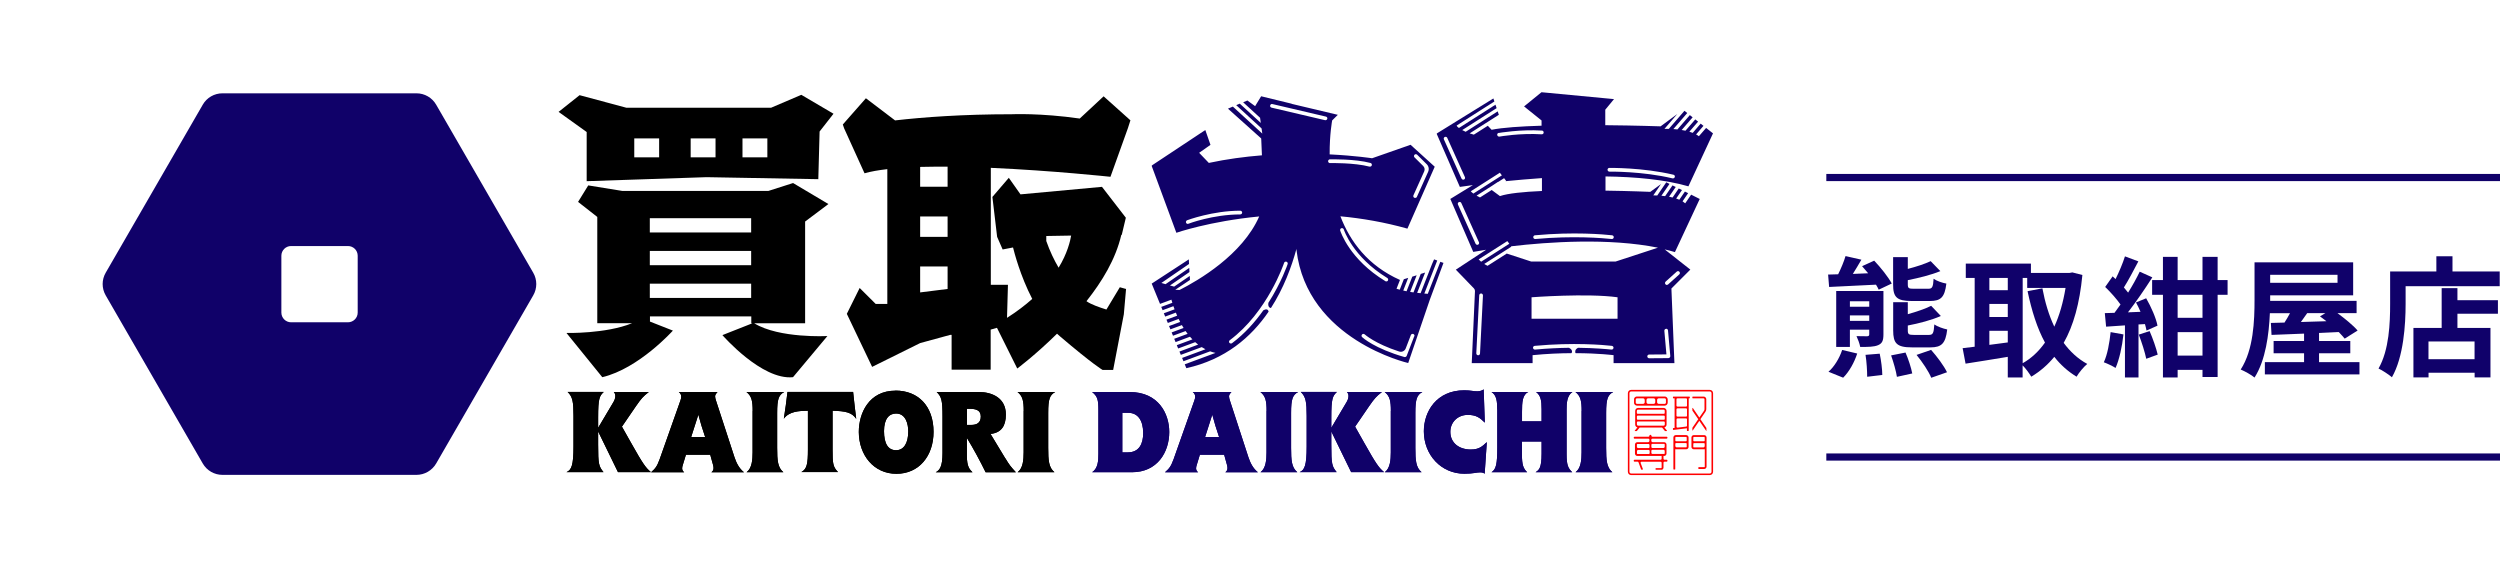 <?xml version="1.0" encoding="UTF-8"?><svg id="_レイヤー_2" xmlns="http://www.w3.org/2000/svg" width="348.83" height="80" viewBox="0 0 348.83 80"><defs><style>.cls-1{fill:#10016a;}.cls-2{fill:none;}.cls-3{fill:#100169;}.cls-4{fill:#ff0001;}</style></defs><g id="seoテキスト"><rect class="cls-2" width="252.35" height="80"/><path class="cls-3" d="M157.63,54.7c4.04,0,5.52,3.06,5.52,5.58,0,2.79-1.65,5.61-5.2,5.61h-5.56c.82-.55.87-1.62.87-2.55v-6.07c0-1.49-.11-1.95-.87-2.57h5.25ZM156.59,63.12h.78c1.6,0,2.14-1.24,2.14-2.68,0-1.81-.76-2.84-2.09-2.84h-.82v5.52Z"/><path class="cls-3" d="M171.82,54.7c-.25.29-.33.41-.33.62,0,.17.05.33.13.59l2.57,7.88c.27.79.62,1.54,1.33,2.11h-4.55c.21-.17.3-.32.3-.57,0-.1,0-.21-.06-.44l-.4-1.44h-3.39l-.43,1.41c-.05.17-.1.32-.1.49,0,.32.21.48.29.55h-4.63c.57-.51.82-.76,1.21-1.84l2.9-8.2c.1-.25.1-.38.1-.54,0-.35-.24-.54-.33-.62h5.41ZM170.1,60.98c-.36-1.03-.67-2.08-.95-3.12-.35,1.09-.68,2.09-1,3.12h1.95Z"/><path class="cls-3" d="M176.73,57.35c0-1.4-.14-2.08-.86-2.65h5.25c-.75.43-.97.95-.97,2.92v4.85c0,1.81.08,2.76.87,3.42h-5.14c.75-.55.84-1.73.84-2.77v-5.77Z"/><path class="cls-3" d="M185.75,59.71l2.08-3.5c.19-.3.32-.6.33-.95,0-.24-.08-.4-.21-.56h4.87c-.82.65-1.03.89-1.79,1.98l-1.95,2.85,1.24,2.2c1.71,3.04,2.08,3.54,2.81,4.15h-4.6c-.9-1.87-1.87-3.82-2.77-5.68v1.84c0,2.76.1,3.03.75,3.84h-5.17c.7-.3.98-.97.98-3.55v-4.31c0-1.9-.11-2.66-.82-3.33h5.04c-.59.57-.78.87-.78,3.57v1.44Z"/><path class="cls-3" d="M194.07,57.35c0-1.4-.14-2.08-.86-2.65h5.25c-.75.43-.97.95-.97,2.92v4.85c0,1.81.08,2.76.87,3.42h-5.14c.75-.55.84-1.73.84-2.77v-5.77Z"/><path class="cls-3" d="M207.18,58.97c-.68-.68-1.21-1.08-2.38-1.08-1.38,0-2.43,1-2.43,2.36,0,1.57,1.24,2.47,2.85,2.47,1.16,0,1.6-.43,2.24-1.03l-.3,4.41c-.13-.1-.29-.19-.63-.19-.51,0-.98.19-2.2.19-3.25,0-5.66-2.63-5.66-5.93,0-2.71,1.74-5.71,5.64-5.71.92,0,1.22.14,1.81.14.49,0,.73-.16.9-.27l.16,4.63Z"/><path class="cls-3" d="M208.91,57.13c0-1.13-.09-1.98-.79-2.43h5.12c-.81.38-.87,1.4-.87,2.77v1.32h2.73v-1.7c0-1.25-.13-1.89-.76-2.39h5.06c-.78.51-.81,1.62-.81,2.44v6.29c0,1.46.22,1.93.79,2.46h-5.12c.48-.32.84-.55.84-2.6v-1.68h-2.74v1.82c0,1.43.19,1.95.73,2.46h-4.98c.63-.41.81-1.08.81-3.49v-5.28Z"/><path class="cls-3" d="M220.69,57.35c0-1.4-.14-2.08-.86-2.65h5.25c-.75.43-.97.95-.97,2.92v4.85c0,1.81.08,2.76.87,3.42h-5.14c.75-.55.84-1.73.84-2.77v-5.77Z"/><path d="M83.45,59.71l2.08-3.5c.19-.3.32-.6.33-.95,0-.24-.08-.4-.21-.56h4.87c-.82.65-1.03.89-1.79,1.98l-1.95,2.85,1.24,2.2c1.71,3.04,2.08,3.54,2.81,4.15h-4.6c-.9-1.87-1.87-3.82-2.77-5.68v1.84c0,2.76.1,3.03.75,3.84h-5.17c.7-.3.98-.97.98-3.55v-4.31c0-1.9-.11-2.66-.82-3.33h5.04c-.59.57-.78.87-.78,3.57v1.44Z"/><path d="M100.11,54.7c-.25.29-.33.41-.33.62,0,.17.05.33.13.59l2.57,7.88c.27.79.62,1.54,1.33,2.11h-4.55c.21-.17.3-.32.3-.57,0-.1,0-.21-.06-.44l-.4-1.44h-3.39l-.43,1.41c-.05.17-.1.32-.1.49,0,.32.21.48.29.55h-4.63c.57-.51.82-.76,1.21-1.84l2.9-8.2c.1-.25.1-.38.1-.54,0-.35-.24-.54-.33-.62h5.41ZM98.39,60.98c-.36-1.03-.67-2.08-.95-3.12-.35,1.09-.68,2.09-1,3.12h1.95Z"/><path d="M105.02,57.35c0-1.4-.14-2.08-.86-2.65h5.25c-.75.43-.97.95-.97,2.92v4.85c0,1.81.08,2.76.87,3.42h-5.14c.75-.55.84-1.73.84-2.77v-5.77Z"/><path d="M119.04,54.7c.13,1.24.27,2.49.43,3.74-.6-.89-1.47-1.08-3.3-1.13v5.41c0,2,.06,2.41.76,3.15h-5.12c.78-.43.92-1.13.92-3.15v-5.41c-1.24.02-2.6.08-3.36,1.11.19-1.25.38-2.5.51-3.73h9.16Z"/><path d="M124.95,54.5c3.16,0,5.31,2.16,5.31,5.76,0,3.36-2.03,5.85-5.18,5.85s-5.23-2.58-5.25-5.83c0-2.62,1.41-5.77,5.12-5.77ZM125.03,62.82c1.11,0,1.7-1.03,1.7-2.63,0-1-.33-2.49-1.7-2.49-.97,0-1.68.73-1.68,2.46s.56,2.66,1.68,2.66Z"/><path d="M140.28,63.95c.55.92.73,1.14,1.47,1.95h-4.22c-.78-1.59-1.66-3.22-2.62-4.8v2.49c0,1.57.4,1.92.79,2.31h-5.14c.54-.29.95-.75.95-2.7v-5.06c0-2.31-.14-2.77-.81-3.44h5.88c1.78,0,3.77.78,3.77,3.14,0,1.59-.63,2.54-2.14,2.71l2.05,3.39ZM134.91,59.29h.62c.73,0,1.32-.27,1.32-1.17s-.7-1.08-1.57-1.08h-.36v2.25Z"/><path d="M142.84,57.35c0-1.4-.14-2.08-.86-2.65h5.25c-.75.43-.97.95-.97,2.92v4.85c0,1.81.08,2.76.87,3.42h-5.14c.75-.55.84-1.73.84-2.77v-5.77Z"/><path class="cls-3" d="M157.63,54.7c4.04,0,5.52,3.06,5.52,5.58,0,2.79-1.65,5.61-5.2,5.61h-5.56c.82-.55.87-1.62.87-2.55v-6.07c0-1.49-.11-1.95-.87-2.57h5.25ZM156.59,63.12h.78c1.6,0,2.14-1.24,2.14-2.68,0-1.81-.76-2.84-2.09-2.84h-.82v5.52Z"/><path class="cls-3" d="M171.82,54.7c-.25.29-.33.41-.33.62,0,.17.05.33.13.59l2.57,7.88c.27.79.62,1.54,1.33,2.11h-4.55c.21-.17.3-.32.3-.57,0-.1,0-.21-.06-.44l-.4-1.44h-3.39l-.43,1.41c-.05.17-.1.32-.1.49,0,.32.21.48.29.55h-4.63c.57-.51.82-.76,1.21-1.84l2.9-8.2c.1-.25.1-.38.1-.54,0-.35-.24-.54-.33-.62h5.41ZM170.1,60.98c-.36-1.03-.67-2.08-.95-3.12-.35,1.09-.68,2.09-1,3.12h1.95Z"/><path class="cls-3" d="M176.73,57.35c0-1.4-.14-2.08-.86-2.65h5.25c-.75.43-.97.95-.97,2.92v4.85c0,1.81.08,2.76.87,3.42h-5.14c.75-.55.84-1.73.84-2.77v-5.77Z"/><path class="cls-3" d="M185.75,59.71l2.08-3.5c.19-.3.32-.6.33-.95,0-.24-.08-.4-.21-.56h4.87c-.82.65-1.03.89-1.79,1.98l-1.95,2.85,1.24,2.2c1.71,3.04,2.08,3.54,2.81,4.15h-4.6c-.9-1.87-1.87-3.82-2.77-5.68v1.84c0,2.76.1,3.03.75,3.84h-5.17c.7-.3.98-.97.98-3.55v-4.31c0-1.9-.11-2.66-.82-3.33h5.04c-.59.57-.78.87-.78,3.57v1.44Z"/><path class="cls-3" d="M194.07,57.35c0-1.4-.14-2.08-.86-2.65h5.25c-.75.43-.97.95-.97,2.92v4.85c0,1.81.08,2.76.87,3.42h-5.14c.75-.55.84-1.73.84-2.77v-5.77Z"/><path class="cls-3" d="M207.18,58.97c-.68-.68-1.21-1.08-2.38-1.08-1.38,0-2.43,1-2.43,2.36,0,1.57,1.24,2.47,2.85,2.47,1.16,0,1.6-.43,2.24-1.03l-.3,4.41c-.13-.1-.29-.19-.63-.19-.51,0-.98.19-2.2.19-3.25,0-5.66-2.63-5.66-5.93,0-2.71,1.74-5.71,5.64-5.71.92,0,1.22.14,1.81.14.49,0,.73-.16.9-.27l.16,4.63Z"/><path class="cls-3" d="M208.91,57.13c0-1.13-.09-1.98-.79-2.43h5.12c-.81.38-.87,1.4-.87,2.77v1.32h2.73v-1.7c0-1.25-.13-1.89-.76-2.39h5.06c-.78.51-.81,1.62-.81,2.44v6.29c0,1.46.22,1.93.79,2.46h-5.12c.48-.32.84-.55.84-2.6v-1.68h-2.74v1.82c0,1.43.19,1.95.73,2.46h-4.98c.63-.41.81-1.08.81-3.49v-5.28Z"/><path class="cls-3" d="M220.69,57.35c0-1.4-.14-2.08-.86-2.65h5.25c-.75.43-.97.95-.97,2.92v4.85c0,1.81.08,2.76.87,3.42h-5.14c.75-.55.84-1.73.84-2.77v-5.77Z"/><path d="M83.45,59.71l2.08-3.5c.19-.3.32-.6.33-.95,0-.24-.08-.4-.21-.56h4.87c-.82.65-1.03.89-1.79,1.98l-1.95,2.85,1.24,2.2c1.71,3.04,2.08,3.54,2.81,4.15h-4.6c-.9-1.87-1.87-3.82-2.77-5.68v1.84c0,2.76.1,3.03.75,3.84h-5.17c.7-.3.98-.97.98-3.55v-4.31c0-1.9-.11-2.66-.82-3.33h5.04c-.59.57-.78.87-.78,3.57v1.44Z"/><path d="M100.11,54.7c-.25.29-.33.41-.33.62,0,.17.05.33.13.59l2.57,7.88c.27.79.62,1.54,1.33,2.11h-4.55c.21-.17.3-.32.3-.57,0-.1,0-.21-.06-.44l-.4-1.44h-3.39l-.43,1.41c-.05.17-.1.32-.1.49,0,.32.21.48.29.55h-4.63c.57-.51.82-.76,1.21-1.84l2.9-8.2c.1-.25.1-.38.1-.54,0-.35-.24-.54-.33-.62h5.41ZM98.39,60.98c-.36-1.03-.67-2.08-.95-3.12-.35,1.09-.68,2.09-1,3.12h1.95Z"/><path d="M105.02,57.35c0-1.4-.14-2.08-.86-2.65h5.25c-.75.43-.97.95-.97,2.92v4.85c0,1.81.08,2.76.87,3.42h-5.14c.75-.55.84-1.73.84-2.77v-5.77Z"/><path d="M119.04,54.7c.13,1.24.27,2.49.43,3.74-.6-.89-1.47-1.08-3.3-1.13v5.41c0,2,.06,2.41.76,3.15h-5.12c.78-.43.92-1.13.92-3.15v-5.41c-1.24.02-2.6.08-3.36,1.11.19-1.25.38-2.5.51-3.73h9.16Z"/><path d="M124.95,54.5c3.16,0,5.31,2.16,5.31,5.76,0,3.36-2.03,5.85-5.18,5.85s-5.23-2.58-5.25-5.83c0-2.62,1.41-5.77,5.12-5.77ZM125.03,62.82c1.11,0,1.7-1.03,1.7-2.63,0-1-.33-2.49-1.7-2.49-.97,0-1.68.73-1.68,2.46s.56,2.66,1.68,2.66Z"/><path d="M140.28,63.95c.55.92.73,1.14,1.47,1.95h-4.22c-.78-1.59-1.66-3.22-2.62-4.8v2.49c0,1.57.4,1.92.79,2.31h-5.14c.54-.29.95-.75.95-2.7v-5.06c0-2.31-.14-2.77-.81-3.44h5.88c1.78,0,3.77.78,3.77,3.14,0,1.59-.63,2.54-2.14,2.71l2.05,3.39ZM134.91,59.29h.62c.73,0,1.32-.27,1.32-1.17s-.7-1.08-1.57-1.08h-.36v2.25Z"/><path d="M142.84,57.35c0-1.4-.14-2.08-.86-2.65h5.25c-.75.43-.97.95-.97,2.92v4.85c0,1.81.08,2.76.87,3.42h-5.14c.75-.55.84-1.73.84-2.77v-5.77Z"/><path d="M107.63,15.03h-20.24l-6.52-1.75-2.93,2.33,3.92,2.81v6.86l16.73-.56,15.59.28.18-6.65,1.94-2.48-4.49-2.64-4.19,1.79ZM91.97,21.95h-3.47v-2.64h3.47v2.64ZM99.84,21.95h-3.47v-2.64h3.47v2.64ZM107.07,21.95h-3.47v-2.64h3.47v2.64Z"/><path d="M112.33,30.92l3.26-2.45-4.93-2.93-3.44,1.1h-20.39l-4.75-.77-1.42,2.3,2.68,2.1v14.83h4.85c-3.66,1.49-9.15,1.36-9.15,1.36l5,6.17c5.11-1.21,9.85-6.5,9.85-6.5l-3.2-1.26v-.72h14.14v.96h.15l-4.18,1.65s5.48,6.32,9.85,5.87l4.8-5.74s-6.72.36-10.21-1.78h7.1v-14.18ZM104.81,30.45v1.99h-14.14v-1.99h14.14ZM90.67,35.01h14.14v1.99h-14.14v-1.99ZM90.67,41.57v-1.99h14.14v1.99h-14.14Z"/><path d="M154.94,24.68l2.44-6.8.35-1.09-3.74-3.35-3.33,3.1c-5.53-.79-9.48-.6-9.48-.6-6.87,0-12.36.41-16.29.86l-4.07-3.09-3.22,3.66.18.53,2.85,6.28c.86-.25,1.94-.44,3.18-.58v18.81h-1.62l-2.24-2.23-1.79,3.61,3.53,7.4,6.7-3.32,4.21-1.15h.18v4.86h5.45v-5.59l.88-.25,2.83,5.68s2.56-1.91,5.55-4.86c.13.12.27.24.4.36,4.66,3.97,5.96,4.7,5.96,4.7h1.47l1.49-7.77.31-3.53-.87-.24-1.87,3.11c-1.03-.32-2.12-.71-2.72-1.12,0,0-.02-.02-.06-.05,2.17-2.74,4.06-5.83,4.86-9.25h.06s.57-2.39.57-2.39l-3.33-4.31-11.37,1.05-1.63-2.31-2.29,2.67.66,5.57.77,1.76,1.45-.28c.16.64.99,3.92,2.68,7.18-.99.88-2.15,1.77-3.52,2.64l.13-4.61h-2.39v-16.32c8.59.38,16.71,1.25,16.71,1.25ZM132.22,40.32l-3.83.48v-3.62h3.83v3.14ZM132.22,33.05h-3.83v-2.85h3.83v2.85ZM132.22,26.06h-3.83v-2.77c1.22-.03,2.51-.04,3.83-.03v2.8ZM145.99,32.93l3.47-.06c-.12.72-.53,2.5-1.75,4.48-.62-1.05-1.22-2.29-1.72-3.72v-.7Z"/><path class="cls-3" d="M200.98,36.51l-1.76,4.49c-.17-.01-.33-.02-.48-.04l1.8-4.61-.44-.16-.28.64-1.6,4.08c-.16-.02-.32-.03-.48-.05l1.11-2.83-.61.19-1.01,2.58c-.16-.02-.32-.05-.47-.07l.91-2.32-.61.19-.8,2.04c-.16-.03-.32-.06-.46-.1l.69-1.77-.61.19-.57,1.46c-.17-.04-.32-.09-.45-.13l.48-1.23c-4.47-1.99-6.96-5.36-8.31-8.88,3,.28,6.15.82,9.35,1.72l3.81-8.64-3.37-3.06-5.37,1.88s-2.32-.36-5.92-.54c-.02-2.79.35-4.74.35-4.74l.79-.78-6.44-1.53v-.02s-4.26-1.04-4.26-1.04l-.84,1.38-1.08-.79-.59.25,2.36,2.16.1.72-2.93-2.69-.5.21,3.54,3.25.1.72-4.11-3.77-.68.29,4.63,4.15h0s0,0,0,0h0s-.02,0-.02,0l.03.02.1,2.34c-2.38.19-4.89.52-7.41,1.06l-1.35-1.41,1.58-1.11-.72-2.07-7.44,4.93h.03s-.08.06-.08.06l3.45,9.35s4.61-1.61,11.56-2.28c-2.35,5.36-8.51,8.94-11.12,10.26l-.59-.03,2.05-1.37-.03-.56-2.18,1.49c-.19-.05-.39-.11-.58-.16l2.72-1.87-.03-.58-3.31,2.27c-.22-.06-.42-.12-.58-.17l3.86-2.65-.03-.64-5.18,3.38,1.16,2.83,1.59-.59c.04.14.08.29.13.44l-1.55.57.19.46,1.51-.56c.05.14.1.29.16.44l-1.5.55.19.46,1.49-.55c.06.14.12.28.18.43l-1.49.55.19.46,1.51-.56c.07.14.14.28.21.42l-1.55.57.19.46,1.6-.59c.08.13.16.27.24.4l-1.67.62.19.46,1.76-.65c.09.13.19.26.28.39l-1.87.69.19.46,2.01-.75c.11.13.22.25.34.37l-2.18.81.19.46,2.38-.88c.13.12.27.23.41.34l-2.61.97.19.46,2.92-1.08c.17.11.34.21.52.3l-3.26,1.21.19.46,3.72-1.38c.24.09.49.16.75.22l-4.29,1.59.22.54c5.41-1.2,9.04-4.31,11.48-7.89-.09-.41-.41-.36-.73-.19-1.14,1.61-2.59,3.26-4.37,4.59-.05.03-.1.05-.16.05-.08,0-.16-.04-.21-.1-.09-.12-.06-.28.05-.36,5.27-3.93,7.56-10.72,7.58-10.79.04-.14.19-.21.33-.17.14.05.21.19.17.33-.01.04-.86,2.55-2.69,5.41-.11.7.33.72.36.72,1.77-2.75,2.87-5.72,3.56-8.26v.17c1.47,12.54,15.59,15.77,15.59,15.77l3-8.79h0l1.92-5.18-.46-.16ZM197.22,27.25l1.5-3.33c.12-.26.06-.56-.14-.76l-1.21-1.2c-.1-.1-.1-.27,0-.37.1-.1.27-.1.37,0l1.34,1.33c.28.28.35.69.19,1.05l-1.57,3.5c-.04.1-.14.15-.24.15-.04,0-.07,0-.11-.02-.13-.06-.19-.21-.13-.34ZM173.05,29.92c-3.79,0-7.2,1.28-7.23,1.3-.03.01-.06.02-.09.02-.1,0-.2-.06-.24-.17-.05-.13.02-.28.15-.34.04-.01,3.54-1.33,7.42-1.33.14,0,.26.12.26.26s-.12.26-.26.26ZM185.2,16.57c-.03.12-.14.2-.25.2-.02,0-.04,0-.06,0l-7.47-1.75c-.14-.03-.23-.17-.19-.31.03-.14.17-.23.31-.19l7.47,1.75c.14.03.23.17.19.31ZM185.58,22.76c-.14,0-.26-.11-.27-.26,0-.14.11-.26.25-.27.14,0,3.53-.07,5.67.51.14.04.22.18.18.32-.03.12-.14.19-.25.19-.02,0-.05,0-.07,0-2.08-.56-5.49-.5-5.53-.5ZM187,32.16c-.04-.14.04-.28.17-.32.14-.04.28.04.33.17.01.04,1.23,3.83,6.07,6.78.12.07.16.24.09.36-.05.08-.13.12-.22.12-.05,0-.09-.01-.14-.04-5.02-3.06-6.25-6.91-6.3-7.07ZM197.33,46.92l-1.05,2.73c-.04.1-.14.17-.24.17-.02,0-.05,0-.07,0-4.17-1.19-5.84-2.71-5.91-2.78-.11-.1-.11-.26-.01-.37.1-.11.26-.11.37-.01.02.01,1.42,1.29,4.81,2.39.37.12.77-.07.91-.43l.72-1.87c.05-.13.2-.2.34-.15.13.05.2.2.15.34Z"/><path class="cls-3" d="M237.18,27.77l-1.21-.61-.83,1.21c-.11-.1-.24-.19-.37-.28l.78-1.14-.45-.22-.78,1.14c-.14-.06-.29-.12-.44-.17l.81-1.18-.45-.22-.86,1.26c-.16-.04-.32-.08-.49-.11l.93-1.36-.45-.22-1.03,1.5c-.18-.02-.35-.04-.52-.06l1.13-1.65-.45-.22-1.26,1.84c-.21-.01-.4-.02-.55-.02l1.08-1.58-1.5,1.09s-2.73-.12-6.25-.17v-1.98c4.21.06,8.34.44,11.57,1.38l3.43-7.39-.96-.76-1.01,1.16c-.12-.09-.25-.18-.39-.25l1.03-1.2-.39-.31-1.11,1.29c-.15-.06-.31-.11-.47-.16l1.22-1.41-.39-.31-1.37,1.58c-.18-.04-.35-.07-.53-.1l1.53-1.77-.39-.31-1.73,2c-.2-.02-.39-.04-.57-.05l1.94-2.24-.39-.31-2.18,2.52c-.3,0-.52,0-.61,0l1.79-2.07-2.33,1.72s-3.41-.12-7.72-.16v-2.16s1.22-1.48,1.22-1.48l-10.12-.96-2.43,1.98,2.44,1.96v.73c-2.9.09-5.46.26-6.97.57l-.53-.56-1.95,1.24c-.21-.06-.4-.11-.58-.18l4.07-2.59-.16-.48-4.47,2.85c-.18-.08-.34-.16-.48-.24l4.8-3.06-.16-.48-5.1,3.25c-.09-.06-.16-.12-.22-.18l-.1-.16,5.27-3.36-.14-.42-7.94,4.91.1.02-.06.03,3.22,7.38s.67-.1,1.82-.25l-3.15,1.93,3.2,7.39s.66-.12,1.8-.3l-4.23,2.78,2.53,2.62c.09.1.14.23.14.36l-.45,10.06h8.49v-1.11c2-.2,3.84-.27,5.43-.28.2-.3-.04-.6-.35-.75-1.42.02-3.01.09-4.74.25,0,0-.02,0-.02,0-.13,0-.25-.1-.26-.24-.01-.14.09-.27.24-.28,5.41-.5,9.6-.13,10.76,0,.14.02.25.14.23.29-.02.14-.14.25-.29.23-.66-.07-2.33-.22-4.66-.25-.48.25-.41.6-.35.75,3.24.01,5.31.28,5.31.28v1.11h8.49l-.42-10.41,2.64-2.64-3.58-2.82c.49.11.96.24,1.43.38l3.45-7.39ZM224.56,23.43s4.66-.07,8.94.95c.14.03.23.17.19.31-.03.12-.14.2-.25.2-.02,0-.04,0-.06,0-4.21-1.01-8.76-.94-8.81-.94-.14,0-.26-.11-.27-.26,0-.14.11-.26.26-.27ZM204.28,25.05s-.07.02-.11.02c-.1,0-.19-.06-.24-.15l-2.46-5.47c-.06-.13,0-.29.13-.34.13-.06.29,0,.34.13l2.46,5.47c.06.13,0,.29-.13.34ZM224.94,32.83c.14.02.25.14.23.29-.02.14-.14.25-.29.23-1.15-.12-5.3-.49-10.66,0,0,0-.02,0-.02,0-.13,0-.25-.1-.26-.24-.01-.14.09-.27.24-.28,5.41-.5,9.6-.13,10.76,0ZM209.14,18.55s2.98-.52,6.01-.33c.14,0,.25.13.24.28,0,.14-.13.25-.28.24-2.97-.19-5.86.31-5.89.32-.02,0-.03,0-.05,0-.12,0-.23-.09-.26-.22-.03-.14.07-.28.21-.3ZM209.28,24.1l.28.37-3.98,2.54c-.17-.13-.29-.24-.36-.32l4.06-2.59ZM206.24,34.14s-.07.02-.11.02c-.1,0-.19-.06-.24-.15l-2.46-5.47c-.06-.13,0-.29.13-.34.13-.06.29,0,.34.13l2.46,5.47c.06.13,0,.29-.13.34ZM206.5,27.55c-.18-.08-.33-.17-.47-.25l2.12-1.35.85-.56s.03,0,.04,0l.83-.53.28.37-.08.05c1.52-.15,3.24-.3,5.08-.43v1.8c-2.55.11-4.74.33-5.86.71l-1.15-.85-1.63,1.04ZM210.32,33.64l.28.37-3.94,2.51c-.21-.18-.31-.31-.34-.33l4-2.55ZM206.51,49.32c0,.14-.12.25-.26.25,0,0,0,0-.01,0-.14,0-.25-.13-.25-.27l.41-8.1c0-.14.13-.26.27-.25.14,0,.25.13.25.27l-.41,8.1ZM225.7,44.47h-12v-2.99s7.76-.59,12,0v2.99ZM225.43,36.49h-11.79l-3.4-1.11-2.68,1.71c-.17-.09-.33-.17-.46-.26l3.78-2.41-.07-.05c5.3-.62,13.69-1.19,20.53.19l-5.9,1.93ZM232.4,39.3l1.56-1.4c.11-.1.27-.09.37.02.1.11.09.27-.02.37l-1.56,1.4s-.11.07-.17.07c-.07,0-.14-.03-.19-.09-.1-.11-.09-.27.02-.37ZM232.46,45.87c.15-.01.27.09.28.24l.32,3.57c0,.07-.02.14-.07.2-.05.05-.12.08-.19.09l-2.69.02h0c-.14,0-.26-.12-.26-.26,0-.14.11-.26.26-.26l2.41-.02-.29-3.29c-.01-.14.09-.27.24-.28Z"/><path class="cls-4" d="M228.78,59.65h3.13l.41.5h.25s.05-.04.03-.06l-.37-.45c.18-.05.31-.21.31-.4v-1.91c0-.23-.19-.41-.41-.41h-3.56c-.23,0-.41.19-.41.41v1.91c0,.19.13.36.31.4l-.37.45s0,.06.03.06h.25l.41-.5ZM228.4,57.32c0-.09.07-.16.16-.16h3.56c.09,0,.16.07.16.16v.31c0,.06-.05.11-.11.11h-3.67c-.06,0-.11-.05-.11-.11v-.31ZM228.51,57.99h3.67c.06,0,.11.05.11.11v.36c0,.06-.05.11-.11.11h-3.67c-.06,0-.11-.05-.11-.11v-.36c0-.06.05-.11.11-.11ZM228.4,59.23v-.31c0-.06.05-.11.11-.11h3.67c.06,0,.11.05.11.11v.31c0,.09-.07.16-.16.16h-3.56c-.09,0-.16-.07-.16-.16ZM233.43,59.79v.15s.03.06.06.05l1.89-.23v.33s.02.05.05.05h.15s.05-.02.05-.05v-4.51h.1s.05-.02.05-.05v-.14s-.02-.05-.05-.05h-2.25s-.05.02-.05.05v.14s.02.05.05.05h.18v4.13l-.19.02s-.05.03-.05.05ZM234.04,55.58h1.23c.06,0,.12.05.12.12v.91c0,.06-.05.12-.12.12h-1.23c-.06,0-.12-.05-.12-.12v-.91c0-.06.05-.12.12-.12ZM234.04,56.98h1.23c.06,0,.12.05.12.12v.91c0,.06-.05.12-.12.12h-1.23c-.06,0-.12-.05-.12-.12v-.91c0-.06.05-.12.12-.12ZM234.04,58.38h1.23c.06,0,.12.05.12.12v.9c0,.06-.04.11-.1.12l-1.23.15c-.07,0-.13-.05-.13-.12v-1.05c0-.06.05-.12.12-.12ZM237.79,65.18h-.76s-.06.03-.06.06v.14s.03.06.06.06h.76c.18,0,.33-.15.33-.33v-4.07c0-.18-.15-.33-.33-.33h-1.45c-.18,0-.33.15-.33.33v1.32c0,.18.15.33.33.33h1.53v2.43s-.03.07-.07.07ZM236.27,61.04s.03-.07.07-.07h1.45s.07.03.07.07v.43c0,.06-.05.1-.1.1h-1.39c-.06,0-.1-.05-.1-.1v-.43ZM236.34,62.43s-.07-.03-.07-.07v-.43c0-.06.05-.1.1-.1h1.39c.06,0,.1.05.1.1v.3c0,.11-.09.2-.2.2h-1.32ZM228.41,56.6h3.87c.23,0,.42-.19.42-.42v-.43c0-.21-.15-.38-.35-.42h-4.01c-.17.03-.31.16-.34.33v.6c.04.19.21.34.41.34ZM231.45,55.58h.83c.09,0,.17.08.17.17v.43c0,.09-.08.17-.17.17h-.83c-.13,0-.23-.1-.23-.23v-.31c0-.13.1-.23.23-.23ZM229.97,55.58h.76c.13,0,.23.1.23.23v.31c0,.13-.1.23-.23.23h-.76c-.13,0-.23-.1-.23-.23v-.31c0-.13.1-.23.23-.23ZM228.24,55.75c0-.09.08-.17.17-.17h.85c.13,0,.23.1.23.23v.31c0,.13-.1.23-.23.23h-.85c-.09,0-.17-.08-.17-.17v-.43ZM233.82,60.71c-.18,0-.33.15-.33.33v4.42s.03.06.06.06h.14s.06-.03.06-.06v-2.77h1.53c.18,0,.33-.15.33-.33v-1.32c0-.18-.15-.33-.33-.33h-1.45ZM235.35,62.35s-.03.07-.07.07h-1.32c-.11,0-.2-.09-.2-.2v-.3c0-.06.05-.1.1-.1h1.39c.06,0,.1.05.1.1v.43ZM235.35,61.04v.43c0,.06-.05.1-.1.1h-1.39c-.06,0-.1-.05-.1-.1v-.43s.03-.07.07-.07h1.45s.07.03.07.07ZM232.66,61.12v-.09s-.04-.09-.09-.09h-2.02c-.07,0-.13-.06-.13-.13v-.04s-.04-.09-.09-.09h-.09s-.09.04-.09.09v.04c0,.07-.06.13-.13.13h-1.97s-.09.04-.09.09v.09s.04.09.09.09h1.97c.07,0,.13.06.13.13v.16c0,.11-.09.2-.2.2h-1.49c-.18,0-.33.15-.33.33v1.26c0,.18.15.33.33.33h3.39v.4c0,.07-.06.13-.13.13h-3.67s-.09.04-.09.09v.09s.04.09.09.09h.45c.05,0,.1.03.12.08l.36.98s.04.06.08.06h.09c.06,0,.1-.06.08-.11l-.31-.83c-.03-.08.03-.17.12-.17h2.68c.07,0,.13.06.13.13v.69s-.03.07-.07.07h-.77v.22h.91c.11-.05.19-.17.19-.3v-.69c0-.07.06-.13.13-.13h.33s.09-.04.09-.09v-.09s-.04-.09-.09-.09h-.33c-.07,0-.13-.06-.13-.13v-.4h.09c.18,0,.33-.15.33-.33v-1.26c0-.18-.15-.33-.33-.33h-1.59c-.11,0-.2-.09-.2-.2v-.16c0-.07.06-.13.13-.13h2.02s.09-.04.09-.09ZM230.04,63.35h-1.56s-.07-.03-.07-.07v-.32c0-.1.08-.18.18-.18h1.46c.07,0,.13.06.13.13v.32c0,.07-.06.13-.13.13ZM230.04,62.52h-1.46c-.1,0-.18-.08-.18-.18v-.32s.03-.07.07-.07h1.56c.07,0,.13.06.13.13v.32c0,.07-.06.13-.13.13ZM232.28,63.27s-.03.07-.07.07h-1.66c-.07,0-.13-.06-.13-.13v-.32c0-.07.06-.13.13-.13h1.55c.1,0,.18.08.18.18v.32ZM232.21,61.94s.07.03.07.07v.32c0,.1-.08.18-.18.18h-1.55c-.07,0-.13-.06-.13-.13v-.32c0-.07.06-.13.13-.13h1.66ZM235.83,60.15h0,0s0,0,0,0ZM238.08,59.69s.02.04.02.06v.4h-.01l-.98-1.43-.92,1.35s-.05.01-.05-.02v-.33s0-.04.02-.06l.8-1.17-.8-1.17s-.02-.04-.02-.06v-.32s.04-.04.06-.02l.91,1.34.65-.94c.05-.07.07-.15.07-.23v-1.38c0-.07-.06-.13-.13-.13h-1.51s-.05-.02-.05-.05v-.14s.02-.05.05-.05h1.58c.18.03.31.19.31.37v1.38c0,.13-.04.26-.12.37l-.7,1.03.82,1.2ZM238.57,66.29h-10.97c-.26,0-.46-.21-.46-.46v-10.97c0-.26.21-.46.46-.46h10.97c.26,0,.46.21.46.46v10.97c0,.26-.21.46-.46.46ZM227.6,54.62c-.13,0-.24.11-.24.24v10.97c0,.13.11.24.24.24h10.97c.13,0,.24-.11.24-.24v-10.97c0-.13-.11-.24-.24-.24h-10.97Z"/><path class="cls-3" d="M60.86,14.61l13.54,23.44c.57.98.57,2.19,0,3.17l-13.54,23.45c-.57.98-1.62,1.59-2.75,1.59h-27.07c-1.13,0-2.18-.6-2.75-1.59l-13.54-23.45c-.57-.98-.57-2.19,0-3.17l13.54-23.44c.56-.98,1.61-1.59,2.75-1.59h27.07c1.13,0,2.18.6,2.75,1.59M48.55,44.97c.75,0,1.36-.61,1.36-1.35v-7.94c0-.75-.61-1.35-1.36-1.35h-7.94c-.74,0-1.35.61-1.35,1.35v7.94c0,.74.61,1.35,1.35,1.35h7.94Z"/><path class="cls-1" d="M259.72,36.24c-.4.67-.79,1.37-1.19,1.98l2.14-.09c-.29-.34-.58-.68-.85-.99l1.69-.77c.9.95,1.96,2.27,2.45,3.19l-1.82.86c-.09-.22-.23-.45-.38-.7l-6.54.32-.14-1.73,1.4-.04c.4-.81.81-1.78,1.03-2.54l2.2.5ZM259.14,49.33c-.4,1.24-1.12,2.54-1.96,3.37l-2.05-.83c.77-.65,1.53-1.87,1.91-3.04l2.11.5ZM262.8,40.6v6.05c0,.86-.16,1.26-.74,1.51s-1.4.25-2.5.25c-.09-.49-.32-1.08-.52-1.51.61.02,1.28.02,1.49.02.22-.02.29-.09.29-.27v-.65h-2.7v2.41h-1.91v-7.81h6.59ZM258.12,42.04v.76h2.7v-.76h-2.7ZM258.12,44.77h2.7v-.76h-2.7v.76ZM262.28,49.35c.2.94.36,2.2.36,2.97l-2.11.25c0-.79-.07-2.07-.23-3.06l1.98-.16ZM265.88,49.19c.4.92.79,2.12.94,2.92l-2.14.47c-.11-.76-.47-2.02-.81-2.99l2.02-.4ZM266.2,35.88v1.64c1.21-.31,2.38-.7,3.19-1.08l1.35,1.39c-1.31.54-2.99.95-4.54,1.26v.59c0,.54.13.61.81.61h2.05c.54,0,.67-.2.74-1.4.41.31,1.22.58,1.78.68-.23,1.91-.77,2.43-2.3,2.43h-2.54c-2.09,0-2.59-.54-2.59-2.3v-3.82h2.05ZM266.2,42.18v1.66c1.22-.34,2.45-.76,3.26-1.17l1.35,1.42c-1.31.58-3.04,1.03-4.61,1.33v.68c0,.54.13.63.83.63h2.11c.56,0,.68-.22.76-1.46.41.29,1.24.59,1.8.7-.23,1.96-.79,2.5-2.34,2.5h-2.59c-2.11,0-2.61-.56-2.61-2.36v-3.94h2.05ZM269.46,48.83c.83.94,1.78,2.21,2.21,3.11l-2.2.77c-.34-.86-1.24-2.2-2.05-3.19l2.03-.7Z"/><path class="cls-1" d="M275.53,48.38v-9.6h-1.24v-2h9.09v1.3h5.4l.38-.07,1.4.36c-.38,3.96-1.24,7.06-2.61,9.47.9,1.22,1.98,2.23,3.29,2.94-.49.4-1.17,1.22-1.49,1.78-1.22-.74-2.25-1.67-3.11-2.77-.92,1.12-1.98,2.03-3.21,2.77-.29-.47-.77-1.15-1.21-1.58v1.69h-2.07v-2.88c-2.09.36-4.23.68-5.89.95l-.41-2.16,1.67-.2ZM277.58,40.49h2.57v-1.71h-2.57v1.71ZM277.58,44.23h2.57v-1.82h-2.57v1.82ZM277.58,48.12l2.57-.34v-1.62h-2.57v1.96ZM286.64,45.58c.72-1.57,1.24-3.38,1.57-5.4h-5.35v-1.4h-.63v11.9c1.21-.68,2.25-1.66,3.11-2.88-1.1-2.02-1.85-4.43-2.43-7.17l2.07-.4c.36,1.93.9,3.75,1.66,5.35Z"/><path class="cls-1" d="M296.29,46.66c-.18,1.71-.59,3.53-1.1,4.68-.38-.25-1.19-.63-1.64-.79.5-1.06.79-2.68.95-4.21l1.78.32ZM295.03,43.66l.85-1.17c-.54-.77-1.39-1.73-2.14-2.45l1.04-1.48.41.38c.5-1.01,1.01-2.21,1.31-3.17l1.87.7c-.65,1.24-1.39,2.65-2.02,3.64.22.25.41.49.59.72.63-1.01,1.19-2.03,1.62-2.92l1.76.79c-1.01,1.58-2.25,3.4-3.4,4.88l1.75-.07c-.2-.47-.41-.92-.63-1.31l1.42-.58c.7,1.21,1.39,2.79,1.58,3.82l-1.53.68c-.05-.27-.13-.58-.22-.9l-.9.05v7.4h-1.89v-7.27l-2.63.18-.18-1.89,1.31-.04ZM299.94,46.2c.45,1.04.92,2.38,1.13,3.28l-1.6.58c-.18-.9-.63-2.3-1.04-3.37l1.51-.49ZM301.8,39.08v-3.24h2.05v3.24h3.47v-3.24h2.11v3.24h1.39v2.05h-1.39v11.47h-2.11v-.99h-3.47v1.06h-2.05v-11.54h-1.51v-2.05h1.51ZM303.85,44.34h3.47v-3.21h-3.47v3.21ZM303.85,49.62h3.47v-3.28h-3.47v3.28Z"/><path class="cls-1" d="M318.76,45.01c.27-.4.52-.86.77-1.31h-2.81c-.13,2.95-.58,6.54-2.14,8.98-.41-.36-1.39-.9-1.93-1.12,1.8-2.77,1.93-6.86,1.93-9.74v-5.22h13.76v4.61h-11.58v.77h12.06v1.71h-2.67c1.04.77,2.2,1.71,2.81,2.43l-1.8,1.13c-.22-.27-.5-.58-.83-.92l-2.75.13v1.12h4.36v1.71h-4.36v1.24h5.64v1.71h-13.2v-1.71h5.47v-1.24h-4.25v-1.71h4.25v-1.03l-4.54.18-.09-1.67,1.89-.05ZM316.76,39.46h9.4v-1.12h-9.4v1.12ZM324.47,43.69h-2.54l-.88,1.24,3.56-.11-.9-.68.76-.45Z"/><path class="cls-1" d="M339.95,37.88v-2.12h2.25v2.12h6.59v2.05h-13.13v2.48c0,2.92-.29,7.4-1.91,10.23-.4-.36-1.37-.99-1.87-1.22,1.49-2.59,1.62-6.37,1.62-9v-4.54h6.45ZM340.69,45.76v-5.56h2.2v1.69h5.65v1.89h-5.65v1.98h4.61v6.9h-2.21v-.65h-6.43v.65h-2.11v-6.9h3.94ZM345.28,50.12v-2.47h-6.43v2.47h6.43Z"/><rect class="cls-3" x="254.83" y="63.27" width="94" height="1"/><rect class="cls-3" x="254.83" y="24.27" width="94" height="1"/></g></svg>